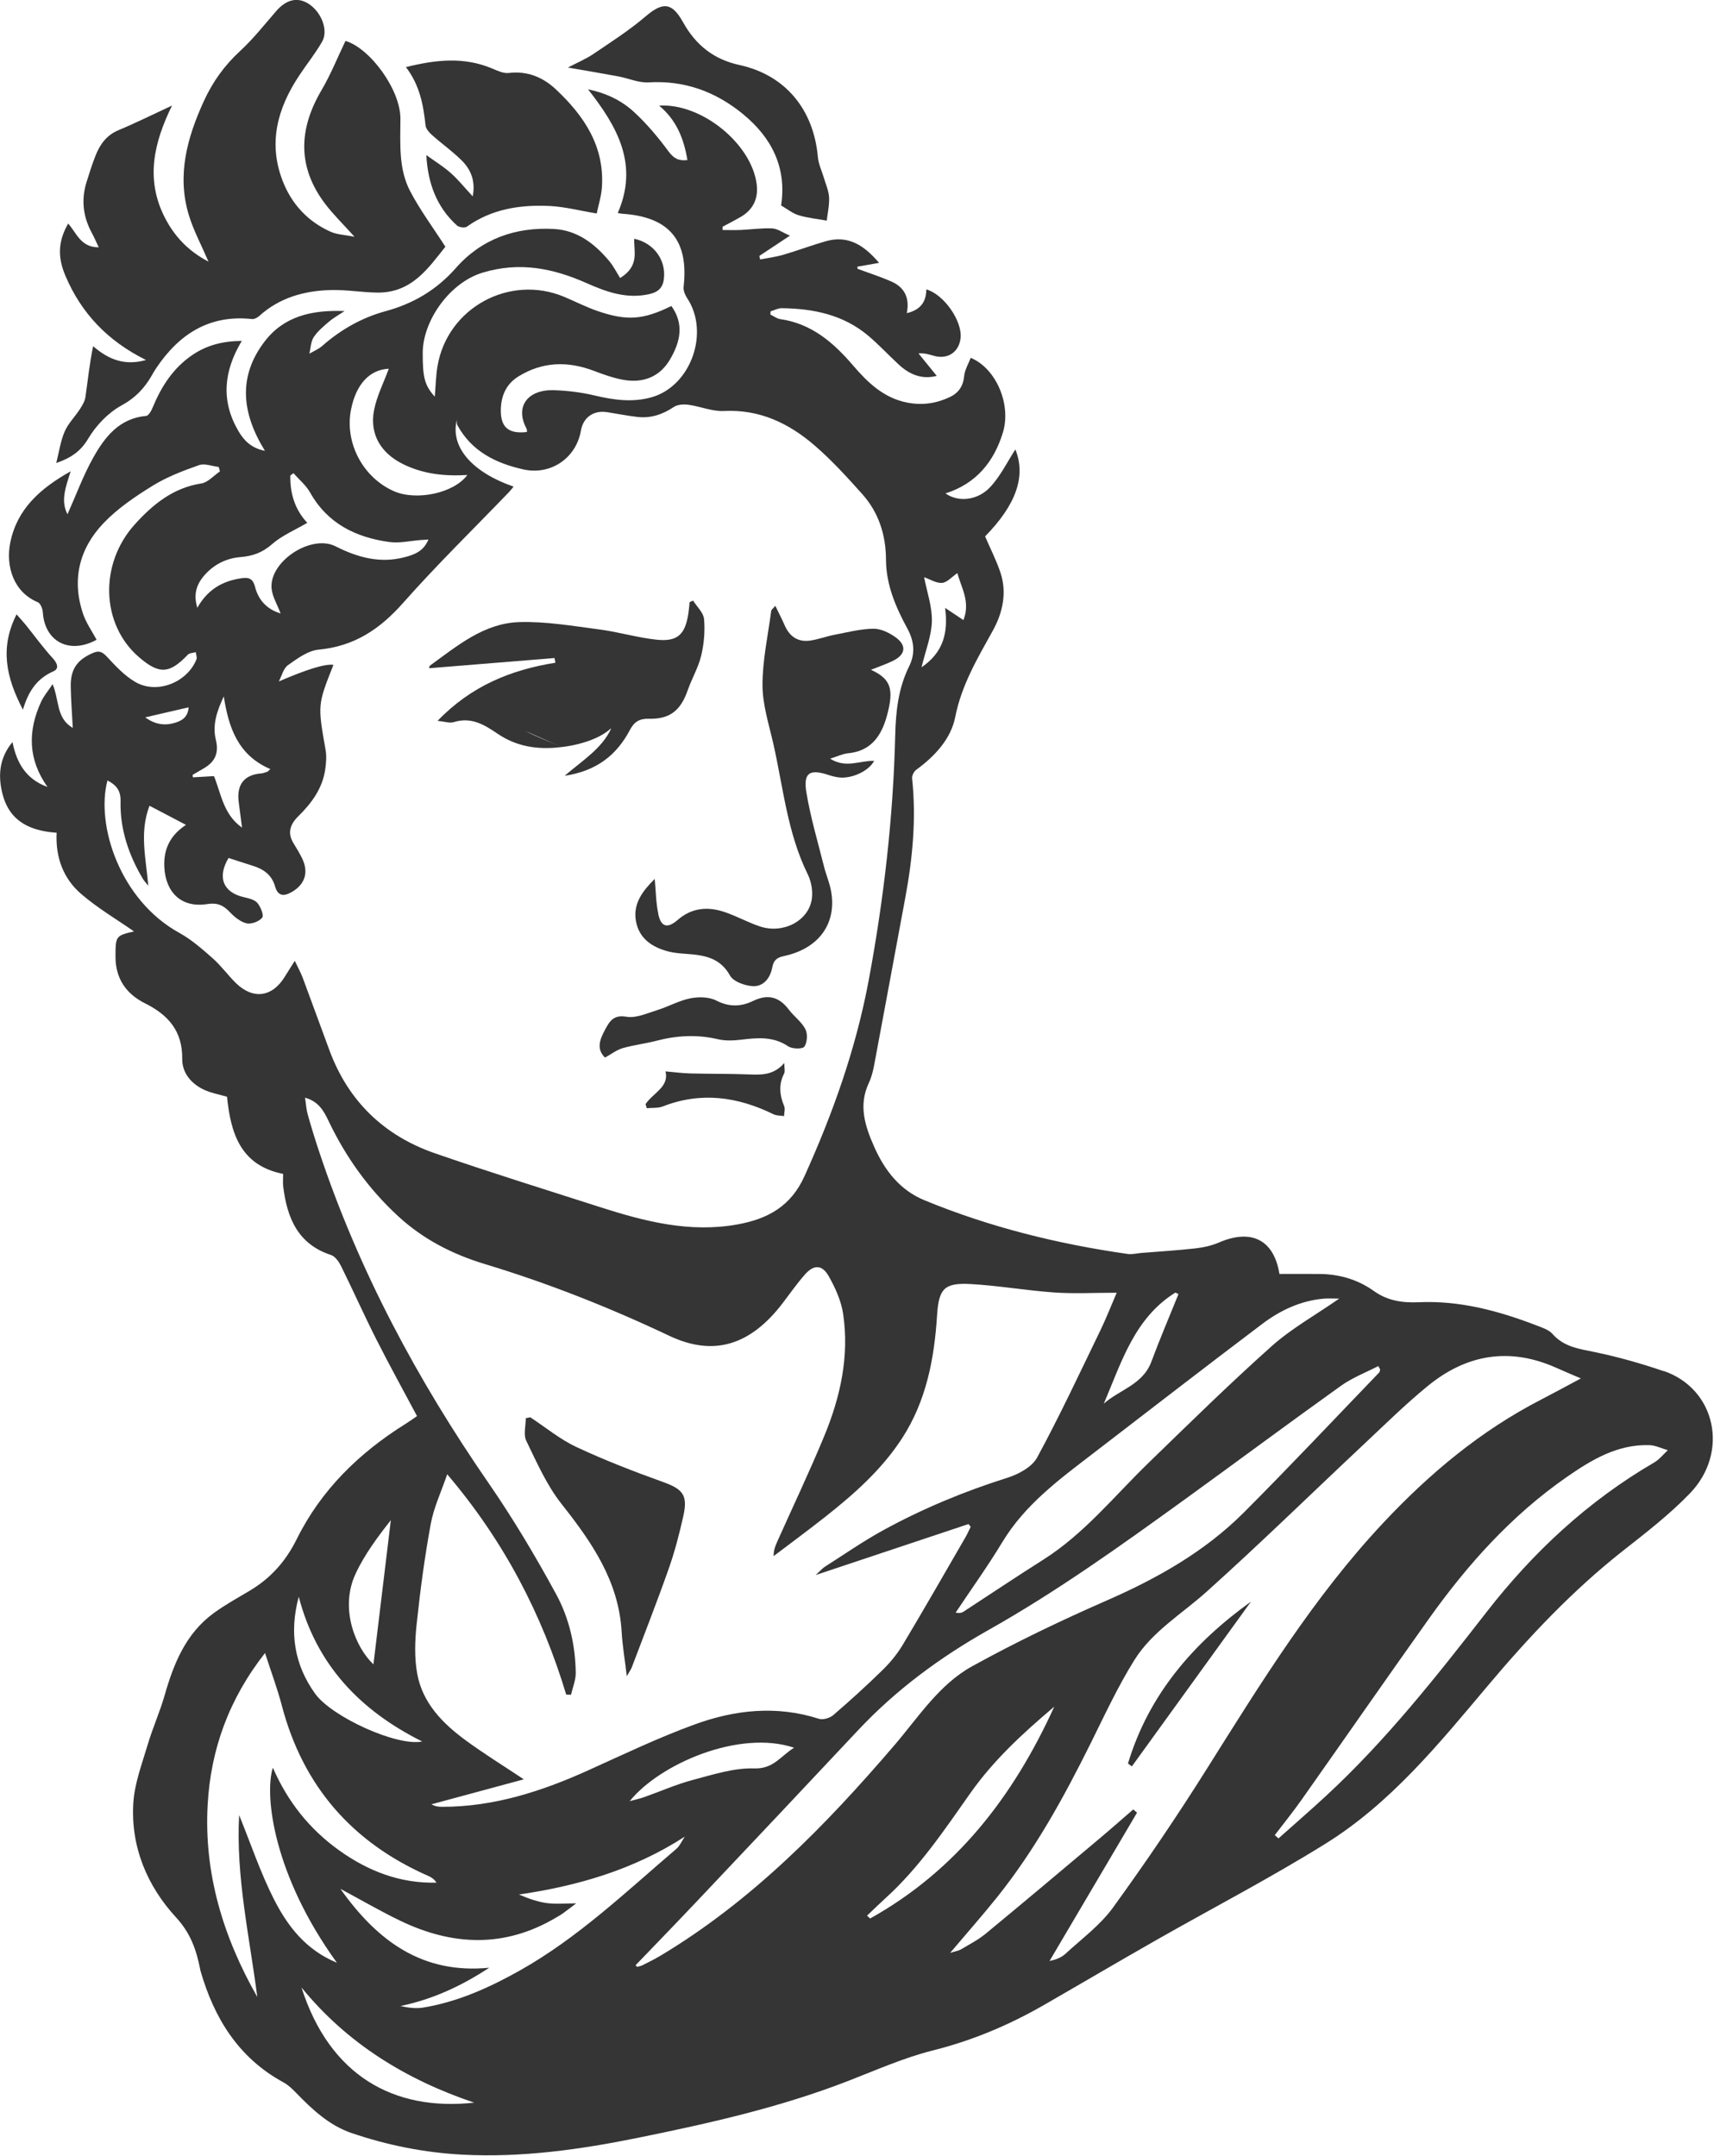 <?xml version="1.0" encoding="UTF-8"?> <svg xmlns="http://www.w3.org/2000/svg" width="730" height="918" viewBox="0 0 730 918" fill="none"><g clip-path="url(#clip0_995_4)"><path d="M708.58 583.86C699.02 580.59 689.22 577.81 679.33 575.76C672.62 574.37 666.13 573.58 661.22 568.02C659.68 566.27 657 565.38 654.69 564.49C638.44 558.22 621.81 553.7 604.17 554.51C597.34 554.82 590.95 553.87 585.22 549.78C578.39 544.9 570.66 542.59 562.29 542.48C556.53 542.41 550.77 542.47 544.92 542.47C542.61 528.05 533.1 523.05 519.13 529.08C515.99 530.44 512.48 531.19 509.06 531.58C501.47 532.44 493.83 532.89 486.21 533.51C484.23 533.67 482.2 534.22 480.28 533.95C450.55 529.71 421.56 522.55 393.75 511.09C383.31 506.79 376.83 498.46 372.36 488.4C368.45 479.61 365.51 470.75 370.03 461.16C371.15 458.78 371.82 456.13 372.31 453.53C376.76 429.88 381.09 406.21 385.51 382.56C388.68 365.64 390.3 348.64 388.47 331.42C388.35 330.26 389.24 328.51 390.21 327.8C398.15 322.03 405.01 314.6 406.83 305.35C409.53 291.61 416.34 280.3 422.88 268.47C426.99 261.04 428.97 252.46 426.11 243.86C424.35 238.57 421.77 233.56 419.56 228.4C432.98 214.71 436.98 202.61 432.45 191.38C429.12 196.48 426.16 202.67 421.69 207.45C416.32 213.18 408.04 213.93 402.69 210.1C415.84 205.92 423.3 196.6 427.1 184.31C430.85 172.2 424.2 156.8 413.43 152.37C412.46 154.94 410.9 157.45 410.65 160.09C410.24 164.42 408.26 167.31 404.55 169.07C398.85 171.77 392.9 172.66 386.59 171.47C376.39 169.55 369.51 162.84 363.18 155.45C354.85 145.74 345.55 137.78 332.29 135.88C330.83 135.67 329.5 134.6 328.1 133.93C328.13 133.48 328.17 133.02 328.2 132.57C329.79 132.1 331.38 131.21 332.96 131.23C346.39 131.39 359.14 134 369.74 142.91C374.32 146.76 378.4 151.19 382.8 155.25C387.4 159.49 392.65 161.7 398.96 160.05C396.29 156.77 393.74 153.62 391.18 150.48C394.16 150.27 396.12 151.11 398.17 151.62C403.91 153.04 408.53 149.73 409.12 143.89C409.85 136.59 401.92 125.26 394.51 123.24C394.48 128.5 392.11 131.93 386.21 133.35C387.51 126.9 385.24 122.36 379.72 119.91C375.01 117.83 370.07 116.26 365.24 114.46C365.21 114.16 365.19 113.86 365.16 113.56C368.1 113.04 371.03 112.52 374.4 111.93C368.19 104.62 361.38 99.94 351.66 102.73C345.6 104.47 339.68 106.71 333.62 108.48C330.41 109.42 327.05 109.83 323.75 110.49L323.4 108.98C327.37 106.35 331.33 103.72 336.44 100.34C333.23 98.97 331.09 97.36 328.88 97.26C324.43 97.05 319.94 97.72 315.46 97.92C312.89 98.04 310.31 97.94 307.73 97.94C307.73 97.48 307.73 97.02 307.73 96.56C310.34 95.15 312.99 93.81 315.55 92.32C320.88 89.2 323.04 84.4 322.27 78.41C320.06 61.19 298.77 43.83 280.73 44.98C288.14 51.14 291.27 59.1 292.77 68.15C289.04 68.62 286.93 67.46 284.71 64.44C280.29 58.46 275.44 52.66 269.98 47.64C264.68 42.77 258.11 39.61 250.45 38.04C262.97 53.96 272.09 70.06 263.11 90.7C263.79 90.82 264.4 90.98 265.01 91.02C285.05 92.32 293.41 102.36 291.15 122.15C290.97 123.7 291.78 125.62 292.69 127C302.34 141.57 294.29 164.38 277.53 169.15C269.51 171.43 261.49 170.36 253.42 168.44C247.66 167.07 241.65 166.31 235.73 166.15C224.81 165.86 219.17 173.09 224.26 182.53C224.47 182.92 224.37 183.47 224.42 183.95C216.49 184.88 213.07 181.88 213.31 174.12C213.49 168.27 215.73 163.42 220.84 160.27C231.11 153.94 241.83 153.71 252.93 157.91C256.96 159.43 261.07 160.92 265.29 161.7C274.22 163.36 281.2 160.2 285.39 153.02C289.74 145.58 291.47 138.03 285.95 130.3C273.94 136.18 267.09 136.75 254.5 132.44C249.64 130.77 245.03 128.38 240.28 126.39C216.96 116.63 190.45 131.14 186.32 156.01C185.64 160.13 185.56 164.35 185.17 168.9C180.75 164.01 180.04 160.55 180.04 150.34C180.04 136.61 191.45 120.39 205.47 116.12C221.28 111.31 235.62 114.23 249.95 120.61C258.39 124.37 266.93 127.36 276.45 125.26C280.18 124.44 282.27 122.69 282.75 118.76C283.73 110.76 278.55 103.5 270.13 101.66C269.82 106.96 272.61 113.1 264.12 118.39C262.69 116.14 261.33 113.37 259.41 111.08C253.24 103.74 245.86 98.04 235.88 97.5C219.53 96.61 205.08 101.74 194.22 114.06C185.92 123.47 176.11 129.27 164.17 132.52C154.13 135.25 145.14 140.35 137.25 147.29C135.67 148.68 133.61 149.51 131.77 150.6C132.34 148.23 132.35 145.49 133.61 143.57C135.29 141 137.84 138.94 140.21 136.89C141.88 135.44 143.88 134.37 146.76 132.45C132.62 131.9 120.91 134.72 112.75 145.35C101.28 160.3 102.89 175.89 112.84 191.97C106.95 190.82 103.84 187.49 101.51 183.49C94.09 170.79 95.19 158.12 102.98 145.16C94.71 145.23 87.95 147.06 81.88 151.19C73.73 156.73 68.68 164.63 65 173.58C64.44 174.95 63.27 177.01 62.24 177.1C50.79 178.13 44.64 186.08 39.71 194.87C35.42 202.53 32.37 210.89 28.75 218.97C25.77 213.36 27.89 207.56 30.11 200.69C17.01 208.02 7.33 216.77 4.41 230.86C2.27 241.18 5.84 252.16 16.07 256.42C17.21 256.89 18.14 259.16 18.23 260.65C18.99 273.1 29.44 278.81 41.14 272.42C39.21 268.82 36.76 265.38 35.44 261.56C30.43 246.96 33.72 233.63 44.09 222.77C50.07 216.5 57.55 211.44 64.98 206.85C71.07 203.08 77.96 200.46 84.76 198.06C87.17 197.21 90.33 198.51 93.15 198.83C93.32 199.46 93.5 200.1 93.67 200.73C91.04 202.51 88.58 205.42 85.74 205.86C73.71 207.73 65.07 214.8 57.4 223.3C42.13 240.22 43.06 265.91 59.15 279.79C67.8 287.25 72.17 286.99 80 278.77C80.71 278.02 82.24 278.04 83.39 277.7C83.5 278.74 84 279.94 83.66 280.8C79.68 290.64 66.84 295.73 57.67 290.42C53.06 287.75 49.2 283.57 45.5 279.6C43.56 277.52 42.18 276.92 39.6 278.03C32.9 280.92 30.02 284.88 30.13 292.29C30.21 297.97 30.68 303.65 31 309.96C23.87 305.8 25.34 298.35 22.41 291.32C20.39 294.36 18.63 296.4 17.55 298.74C11.78 311.21 11.87 323.34 20.23 335.09C11.19 331.85 7.1 324.99 5.32 315.97C-0.4 322.86 -0.95 330.51 1.16 338.42C4.2 349.78 12.86 353.82 24.12 354.59C23.59 364.94 26.91 374.06 34.53 380.62C41.67 386.77 49.92 391.62 57.06 396.6C49.28 398.43 49.22 398.6 49.19 407.28C49.16 416.63 53.69 423.19 61.75 427.22C71.64 432.16 77.74 438.98 77.61 450.88C77.54 456.99 81.64 461.75 87.43 464.26C90.25 465.48 93.36 466.05 96.69 467.01C98.25 482.35 102.31 496.26 120.59 499.86C120.59 501.95 120.42 503.63 120.62 505.26C122.27 518.55 126.8 529.76 141.01 534.41C142.8 535 144.38 537.34 145.32 539.24C150.41 549.53 155.08 560.03 160.26 570.27C165.79 581.21 171.73 591.95 177.61 602.99C175.78 604.24 174.31 605.31 172.77 606.27C153.01 618.6 136.75 634.42 126.37 655.4C121.64 664.95 115.15 672.13 106.18 677.45C101.03 680.51 95.74 683.42 90.93 686.95C79.14 695.6 74 708.32 70.13 721.84C68.1 728.94 65.02 735.75 62.92 742.84C60.49 751.06 57.29 759.37 56.78 767.78C55.65 786.42 62.65 803.07 75.03 816.51C81.25 823.27 83.69 830.47 85.29 838.71C85.32 838.87 85.34 839.04 85.39 839.2C91.24 859.45 101.61 876.31 120.75 886.71C122.74 887.79 124.48 889.47 126.08 891.12C132.97 898.23 140.2 905.02 149.73 908.27C165.05 913.49 180.87 916.64 197.06 917.48C222.34 918.79 247.17 915.29 271.86 910.27C302.01 904.14 331.99 897.4 360.8 886.26C372.87 881.59 384.82 876.24 397.31 873.1C414.15 868.88 429.77 862.29 444.69 853.71C460.55 844.59 476.31 835.3 492.2 826.25C516.35 812.5 541.07 799.68 564.64 785C592.27 767.79 612.73 742.67 633.44 718.06C651.06 697.13 669.71 677.26 691.31 660.28C701.12 652.57 711.09 644.86 719.72 635.92C736.67 618.37 730.69 591.34 708.61 583.79L708.58 583.86ZM393.6 245.79C396.15 246.68 398.77 248.4 401.23 248.2C403.37 248.03 405.33 245.68 407.77 244.03C409.25 250.01 413.44 256.11 410.33 264.04C407.41 262.1 405.25 260.66 402.53 258.85C403.88 269.36 401.85 277.75 392.49 284.14C394.21 276.94 396.74 270.76 396.89 264.52C397.04 258.33 394.79 252.08 393.59 245.79H393.6ZM537.69 563.67C545.31 557.93 553.93 553.88 563.67 552.99C565.74 552.8 567.85 552.96 570.38 552.96C560.13 560.08 549.98 565.73 541.53 573.28C523.55 589.34 506.32 606.26 489.01 623.06C474.47 637.17 461.71 653.16 444.29 664.16C432.9 671.36 421.71 678.87 410.42 686.23C409.64 686.74 408.74 687.05 407.02 686.66C413.68 676.67 420.71 666.89 426.92 656.62C436.58 640.63 451.19 629.92 465.57 618.88C489.59 600.45 513.52 581.89 537.69 563.67ZM500.62 550.39C501.05 550.6 501.48 550.82 501.92 551.03C498.05 560.63 493.97 570.15 490.36 579.85C486.72 589.62 476.85 591.72 470.12 597.69C477.65 580.03 483.19 561.2 500.62 550.39ZM149.49 174.46C151.62 163.56 157.49 157.35 165.58 157.02C163.4 162.99 160.47 168.66 159.31 174.67C157.35 184.85 162.16 192.82 171.36 197.47C180.02 201.85 189.26 202.84 199.04 202.26C193.36 209.99 177.43 213.36 167.85 209.19C154.58 203.41 146.73 188.57 149.49 174.47V174.46ZM86.87 245.18C90.94 240.44 96.24 237.71 102.45 237.21C107.56 236.8 111.76 235.32 115.83 231.74C120.1 227.99 125.65 225.69 130.87 222.63C125.59 216.97 123.5 210.1 123.65 202.5C124.1 202.16 124.55 201.83 124.99 201.49C127.39 204.22 130.34 206.63 132.08 209.72C139.53 223 151.58 228.83 165.85 230.8C170.18 231.4 174.74 230.28 179.2 229.95C180.08 229.88 180.97 229.84 182.47 229.74C180.36 234.86 176.34 236.21 172.21 237.29C161.77 240 152.23 237.35 142.89 232.62C132.48 227.35 114.6 239.12 115.67 250.59C115.99 254.04 118.05 257.33 119.51 261.21C113.58 259.45 110 255.35 108.62 249.88C107.69 246.21 105.8 245.81 102.94 246.21C94.95 247.33 88.48 250.9 84.05 258.79C82.31 253.2 83.66 248.92 86.87 245.19V245.18ZM86.92 327.09C91.66 324.31 93.3 320.54 91.92 314.96C90.35 308.61 92.48 302.59 95.31 296.54C97.36 309.67 101.26 321.56 115.14 327.48C114.76 327.84 114.37 328.2 113.99 328.56C113.11 328.82 112.25 329.26 111.36 329.32C104.01 329.86 100.68 334.06 101.68 341.62C102.13 345.01 102.56 348.4 103.08 352.41C95.16 346.82 94.22 338.16 91.14 330.48C87.85 330.67 85.01 330.83 82.17 331C82.12 330.65 82.07 330.31 82.02 329.96C83.66 329 85.3 328.05 86.93 327.09H86.92ZM80.33 301.2C80.06 305.26 77.62 306.85 74.54 307.77C70.13 309.09 66.06 308.53 61.85 305.46C68.41 303.95 74.17 302.62 80.33 301.19V301.2ZM125.54 409.14C123.78 411.94 122.49 413.94 121.25 415.96C115.93 424.63 107.75 425.73 100.46 418.59C97.02 415.21 94.16 411.21 90.56 408.03C86.11 404.1 81.52 400.06 76.36 397.22C51.1 383.32 40.73 351.32 45.77 332.32C49.38 334.22 51.46 336.47 51.35 341.13C51.06 353.06 54.8 364.04 60.86 374.24C61.33 375.03 62.01 375.71 63.15 377.14C62.16 365.36 59.31 354.42 63.68 343.1C69.19 345.99 73.98 348.5 79.21 351.24C72.8 355.44 69.59 361.25 69.98 369.15C70.52 380.16 77.4 386.68 88.22 384.97C92.44 384.3 95.01 385.38 97.76 388.26C99.75 390.35 102.31 392.52 104.98 393.16C107.01 393.65 110.34 392.39 111.68 390.75C112.47 389.78 111.02 386.12 109.62 384.49C108.39 383.06 105.89 382.5 103.85 382.03C95.04 380 92.42 373.58 97.34 365.33C100.75 366.43 104.2 367.59 107.67 368.66C112.23 370.06 115.76 372.56 117.13 377.38C118.36 381.71 120.96 381.74 124.32 379.8C129.99 376.52 131.58 371.28 128.58 365.32C127.53 363.24 126.37 361.22 125.12 359.25C122.29 354.8 123.49 351.08 126.97 347.65C132.64 342.07 137.3 335.84 138.5 327.72C138.9 324.98 139.15 322.06 138.67 319.36C135.3 300.15 135.23 300.16 142.01 283.11C138.61 282.577 130.857 284.93 118.75 290.17C120.01 287.79 120.7 284.6 122.66 283.22C126.64 280.41 131.17 277.04 135.72 276.62C150.87 275.22 161.81 267.89 171.69 256.72C186.12 240.41 201.76 225.16 216.87 209.45C217.51 208.78 218.06 208.02 218.73 207.2C201.56 201.28 191.59 190.62 194.56 178.8C194.61 179.53 194.44 180.38 194.76 180.97C200.8 192.15 211.09 197.22 222.8 199.86C234.57 202.52 245.41 195.04 247.42 183.34C248.39 177.7 252.84 174.58 258.63 175.51C262.89 176.19 267.14 177.03 271.42 177.53C277.12 178.2 282.18 176.51 286.97 173.3C288.58 172.22 291.2 172.08 293.24 172.36C298.32 173.05 303.38 175.27 308.35 175.01C323.57 174.24 336.05 180.26 347.01 189.74C354.28 196.02 360.82 203.21 367.24 210.39C374.28 218.27 377.31 227.83 377.35 238.39C377.4 249.04 381.52 258.56 386.44 267.62C389.45 273.16 389.86 278.35 387.19 283.75C382.58 293.1 381.52 302.93 381.27 313.26C380.42 348.21 376.42 382.83 370.02 417.23C364.59 446.4 354.8 473.95 342.61 500.88C336.84 513.62 327.06 519.02 314.16 521.36C293.72 525.07 274.5 520.08 255.39 513.95C231.97 506.43 208.46 499.13 185.23 491.08C163.59 483.58 148.37 468.95 140.32 447.26C136.5 436.97 132.77 426.64 128.93 416.35C128.13 414.22 127.01 412.2 125.55 409.13L125.54 409.14ZM177.49 691.24C178.99 677.05 180.88 662.88 183.47 648.85C184.76 641.84 187.94 635.17 190.47 627.76C214.57 656.1 230.81 687.24 241.15 721.58C241.83 721.6 242.52 721.62 243.2 721.64C243.91 718.54 245.24 715.44 245.21 712.35C245.07 700.54 242.39 688.96 236.83 678.76C228.02 662.58 218.55 646.65 208.08 631.5C177.73 587.56 152.75 540.98 135.87 490.21C134.14 485.01 132.52 479.76 131.04 474.48C130.44 472.34 130.33 470.07 129.92 467.4C135.66 469.01 137.89 473.02 139.91 477.26C147.22 492.6 156.87 506.13 169.43 517.74C180.23 527.72 192.7 534.08 206.62 538.29C233.55 546.43 259.64 556.77 285.08 568.81C303.88 577.71 319.59 572.95 333.42 554.79C336.54 550.69 339.5 546.43 342.92 542.59C346.61 538.45 350.14 538.47 352.91 543.34C355.72 548.29 358.24 553.83 359.08 559.39C361.8 577.48 357.92 594.87 351.04 611.52C344.81 626.58 337.8 641.31 331.14 656.19C330.29 658.08 329.47 659.99 329.49 662.61C336.87 657.01 344.33 651.53 351.6 645.79C363.92 636.07 375.64 625.65 384.24 612.37C394.48 596.56 397.92 578.63 399.09 560.19C399.81 548.89 401.99 546.14 413.34 546.76C425.27 547.42 437.11 549.52 449.03 550.35C457.57 550.94 466.18 550.46 475.61 550.46C473.17 556.12 471.1 561.44 468.62 566.56C459.84 584.67 451.32 602.94 441.73 620.61C439.54 624.65 433.81 627.76 429.06 629.25C410.73 635.02 393.1 642.34 376.28 651.53C367.69 656.23 359.6 661.86 351.32 667.13C350.25 667.81 349.41 668.84 347.42 670.66C370 663.13 391.25 656.05 412.49 648.96C412.8 649.35 413.11 649.74 413.42 650.13C412.67 651.64 411.99 653.2 411.15 654.66C402.31 669.92 393.55 685.24 384.49 700.37C382.15 704.28 379.15 707.93 375.88 711.13C369.1 717.77 362.06 724.15 354.86 730.34C353.4 731.59 350.49 732.44 348.76 731.88C330.8 726.11 313.04 728.03 295.91 734.27C280.48 739.89 265.58 747.02 250.59 753.8C230.72 762.78 210.31 769.4 188.22 769.36C186.78 769.36 185.34 769.21 183.75 768.29C196.8 764.76 209.86 761.23 223.09 757.66C214.48 751.92 206.1 746.76 198.21 740.96C188.52 733.84 180.08 725.22 177.75 712.99C176.41 705.97 176.72 698.44 177.48 691.27L177.49 691.24ZM338.19 744.21C332.48 747.73 329.49 753.27 321.25 753.01C312.57 752.74 303.67 755.64 295.07 757.92C288.04 759.78 281.32 762.78 274.44 765.21C272.61 765.86 270.7 766.26 268.2 766.95C280.96 751.07 314.95 736.37 338.19 744.2V744.21ZM151.42 670.17C155.27 661.9 160.85 654.44 166.46 647.3C163.98 667.86 161.49 688.43 159.05 708.69C151.5 701.66 144.52 684.99 151.42 670.18V670.17ZM127.24 679.92C134.75 708.74 153.13 728.23 179.8 741.54C169.2 743.76 141.33 731.1 134.2 721.17C125.34 708.83 123.14 695.09 127.24 679.92ZM116.63 808.64C110.88 797.31 106.83 785.13 101.85 772.88C100.42 799.16 106.27 824.57 109.58 850.33C95.1 824.91 86.83 797.84 88.44 768.53C89.74 744.92 97.5 723.44 112.88 703.87C115.46 711.87 118.12 718.94 120.02 726.2C129.04 760.58 150.01 784.58 182.43 798.8C183.73 799.37 184.94 800.14 185.89 801.65C170.46 802.04 156.83 796.76 144.45 787.91C131.86 778.91 122.49 767.18 116.21 752.69C112.49 764.6 116.54 798.54 143.49 835.76C130.11 830.23 122.39 820 116.63 808.64ZM128.4 846.28C147.87 870.21 173.05 885.56 201.95 895.33C167.68 899.1 140.36 883.77 128.4 846.28ZM180.23 854.85C177.12 855.36 173.86 854.92 170.55 854.19C184.26 851.35 196.56 845.64 208.37 837.88C180.07 840.67 160.88 826.72 144.98 804.29C154.09 809.17 162.08 813.84 170.4 817.84C192.63 828.56 214.82 829.52 236.67 816.62C237.67 816.03 238.7 815.48 239.65 814.8C241.4 813.55 243.09 812.22 245.4 810.47C240.8 810.47 236.82 810.87 232.95 810.36C228.92 809.83 225.02 808.41 221.03 806.71C246.14 803.02 269.88 796.14 291.64 782.07C290.44 783.84 289.57 785.98 288 787.32C266.61 805.57 246.19 825.11 221.46 839.03C208.51 846.31 195.02 852.42 180.21 854.85H180.23ZM281.13 832.85C278.71 834.3 276.16 835.55 273.64 836.82C272.94 837.17 272.12 837.29 271.36 837.51C271.14 837.28 270.91 837.06 270.69 836.83C279.55 827.6 288.46 818.43 297.25 809.13C320 785.06 342.75 760.98 365.41 736.81C381.62 719.51 400.49 705.63 421.03 694.06C450.11 677.68 477.16 658.3 504.14 638.8C526.53 622.62 548.69 606.12 571.16 590.06C575.98 586.62 581.7 584.44 587.01 581.69C587.27 582.15 587.53 582.62 587.8 583.08C587.69 583.52 587.72 584.09 587.45 584.37C568.28 604.28 549.35 624.42 529.83 643.97C513.15 660.68 492.95 672.06 471.36 681.51C451.89 690.03 432.65 699.24 414.05 709.51C400 717.26 391.24 731.1 380.95 743.11C351.61 777.35 320.26 809.45 281.14 832.86L281.13 832.85ZM370.59 816.92C370.15 816.51 369.72 816.11 369.28 815.7C371.88 813.24 374.43 810.72 377.08 808.32C391.53 795.24 402.25 779.16 413.39 763.39C423.12 749.61 435.39 738.22 449.02 726.71C431.38 765.45 407 796.59 370.6 816.92H370.59ZM474.04 812.26C468.57 819.79 460.68 825.59 453.72 832C451.98 833.6 449.58 834.47 447 835.02L484.27 771.85C483.73 771.39 483.2 770.93 482.66 770.47C477.92 774.57 473.23 778.72 468.43 782.75C452.25 796.35 436.09 809.97 419.78 823.41C416.6 826.03 412.82 827.96 409.25 830.09C408.29 830.66 407.07 830.81 404.67 831.56C411.95 822.95 418.41 815.65 424.5 808.06C440.65 787.95 452.99 765.52 464.42 742.52C470.41 730.47 476.07 718.16 483.19 706.79C490.79 694.65 503.37 687.22 513.87 677.8C536.66 657.34 558.57 635.91 580.91 614.95C589.89 606.53 598.68 597.85 608.2 590.08C624.67 576.64 642.99 573.57 662.79 582.41C665.8 583.76 668.85 585.03 673.3 586.95C666.72 590.46 661.5 593.32 656.22 596.04C630.6 609.25 608.89 627.39 589.25 648.32C559.52 679.98 536.96 716.7 513.99 753.21C501.34 773.33 487.98 793.04 474.02 812.28L474.04 812.26ZM704.53 622.74C676.39 639.14 653.06 660.81 633.11 686.46C611.76 713.91 590.2 741.24 564.53 764.93C557.95 771 551.19 776.86 544.51 782.82C543.98 782.35 543.45 781.89 542.93 781.42C546.7 776.47 550.62 771.64 554.21 766.56C572.32 740.89 590.23 715.08 608.44 689.48C624.93 666.29 643.76 645.27 667.29 628.93C677.88 621.58 688.92 614.92 702.5 615.36C705.13 615.45 707.72 616.76 710.33 617.52C708.41 619.28 706.73 621.46 704.53 622.74Z" fill="#353535"></path><path d="M39.66 147.47C38.13 154.76 37.42 161.93 36.39 169.05C36.12 170.88 35.02 172.69 33.98 174.29C31.9 177.5 29.02 180.32 27.54 183.76C25.79 187.82 25.18 192.37 23.96 197.14C29.8 195.14 34.2 192.46 37.56 186.79C40.89 181.16 46.08 175.74 51.77 172.63C57.71 169.38 61.61 165.22 64.74 159.71C65.31 158.7 65.9 157.69 66.55 156.72C76.28 142.28 89.11 133.91 107.27 135.85C108.25 135.95 109.55 135.33 110.32 134.63C119.05 126.69 129.66 123.77 141.04 123.5C147.63 123.34 154.24 124.53 160.84 124.59C175.56 124.71 182.66 113.79 189.69 105.06C184.34 96.74 178.87 89.41 174.68 81.4C169.66 71.81 170.52 61.06 170.54 50.56C170.56 38.03 157.43 20.41 147.14 17.43C143.7 24.59 140.82 31.81 136.92 38.43C127.13 55.05 126.62 71.17 138.52 86.85C141.96 91.38 146.1 95.38 150.98 100.81C146.82 99.98 143.52 99.91 140.75 98.66C131.07 94.29 124.22 86.91 120.39 77.04C114.09 60.82 118.22 46.05 127.41 32.19C130.62 27.34 134.31 22.78 137.19 17.75C140.01 12.85 136.79 4.89 131.2 1.47C126.56 -1.37 121.84 -0.13 117.61 4.75C112.6 10.53 107.82 16.61 102.22 21.76C95.57 27.88 90.52 34.95 86.83 43.03C79.71 58.61 75.21 74.7 80.49 91.8C82.5 98.3 85.78 104.4 88.8 111.41C80.11 106.89 74.14 100.48 70.05 92.35C61.99 76.34 65.44 60.86 73.27 44.95C65.17 48.7 57.94 52.31 50.49 55.42C45.41 57.54 42.63 61.41 40.74 66.14C39.26 69.84 38.08 73.66 36.88 77.47C34.52 85.01 35.34 92.24 39.11 99.17C40.09 100.97 40.89 102.87 42.05 105.3C34.35 105.39 32.6 99.15 29.03 95.2C24.81 102.57 24.41 109.25 27.82 117.34C34.6 133.41 45.92 145.25 62.2 153.3C53.28 155.78 46.43 153.28 39.68 147.43L39.66 147.47Z" fill="#353535"></path><path d="M184.16 57.64C188.25 61.28 192.77 64.47 196.64 68.32C200.62 72.27 202.59 77.21 201.33 83.62C197.88 79.9 195.16 76.49 191.95 73.65C188.75 70.82 185.06 68.56 181.58 66.05C182.19 77.9 185.93 88.16 194.62 96.01C195.51 96.81 197.95 97.16 198.82 96.53C209.4 88.97 221.46 87.14 233.92 87.7C240.46 88 246.93 89.71 254.14 90.91C254.89 87.26 256.09 83.59 256.35 79.87C257.57 62.37 248.8 49.35 236.76 38.06C231.22 32.87 224.63 30.13 216.68 31.07C214.44 31.34 211.88 30.13 209.65 29.19C197.7 24.13 185.76 25.37 172.88 28.58C178.82 36.32 180.31 44.76 181.25 53.44C181.41 54.94 182.9 56.53 184.16 57.65V57.64Z" fill="#353535"></path><path d="M276.24 35.08C291.59 34.14 304.88 39.09 316.43 48.57C328.58 58.54 335.15 71.25 332.68 87.49C335.3 89 337.55 90.88 340.13 91.65C344 92.82 348.11 93.22 352.12 93.94C352.49 90.65 353.28 87.34 353.11 84.07C352.97 81.32 351.75 78.63 350.96 75.92C350.08 72.91 348.61 69.96 348.34 66.9C346.56 46.7 334.57 31.97 314.99 27.7C303.81 25.26 296.25 19.07 290.86 9.38C286.12 0.86 282.21 0.79 274.87 7.06C267.98 12.94 260.26 17.87 252.74 22.97C249.66 25.06 246.14 26.52 241.88 28.76C249.85 30.15 256.63 31.28 263.38 32.54C267.69 33.34 272.03 35.34 276.25 35.08H276.24Z" fill="#353535"></path><path d="M22.73 285.86C25.3 284.73 24.46 282.45 22.45 280.26C18.38 275.83 14.84 270.9 11.06 266.2C9.92 264.79 8.68 263.46 7.05 261.6C-0.1 275.79 2.51 288.32 9.76 302.19C12.17 294.04 15.95 288.84 22.73 285.86Z" fill="#353535"></path><path d="M280.42 389.35C279.36 384.55 279.35 379.52 278.85 374.26C273.81 379.25 269.55 384.69 270.83 392.11C272.14 399.7 277.86 403.46 284.94 405.22C287.34 405.81 289.86 405.99 292.33 406.17C299.78 406.72 306.61 407.66 310.92 415.41C312.36 417.99 317.22 419.73 320.61 419.91C325.2 420.15 328.05 416.45 328.9 411.98C329.48 408.95 330.73 407.78 333.89 407.1C348.8 403.91 356.47 393.19 353.95 379.4C353.3 375.83 351.8 372.41 350.92 368.87C348.3 358.41 345.19 348.02 343.44 337.41C342.06 329.03 344.84 327.34 352.82 329.98C354.24 330.45 355.71 330.83 357.18 331.02C362.53 331.74 369.97 328.43 372.3 323.98C366.34 323.74 360.34 327.36 353.55 323.05C356.82 322.03 358.92 320.97 361.09 320.77C371.01 319.84 375.42 313.33 377.77 304.69C380.83 293.41 379.44 289.1 370.95 285.21C374.5 283.77 377.57 282.75 380.45 281.32C385.67 278.73 386.24 274.84 381.49 271.41C378.79 269.46 375.18 267.68 372 267.72C366.47 267.79 360.95 269.23 355.46 270.29C352.05 270.94 348.75 272.18 345.33 272.73C340.04 273.57 336.37 271.22 334.22 266.32C333.06 263.66 331.71 261.07 330.21 257.97C329.23 259.15 328.54 259.59 328.47 260.11C327.08 270.63 324.75 281.15 324.75 291.67C324.75 299.97 327.45 308.31 329.33 316.55C333.59 335.29 335.33 354.68 344.03 372.3C345.56 375.4 346.26 379.5 345.74 382.9C344.31 392.26 333.38 397.8 323.53 394.45C318.51 392.74 313.8 390.14 308.78 388.41C301.59 385.93 294.67 386.45 288.65 391.7C284.39 395.41 281.6 394.85 280.38 389.35H280.42Z" fill="#353535"></path><path d="M236.54 282.2C217.71 285.21 200.77 291.98 186.36 306.95C189.43 307.24 191.52 308.03 193.21 307.5C200.58 305.19 206.12 308.47 211.9 312.41C219.91 317.88 228.99 319.39 239.16 318.1C233.88 315.72 228.59 313.79 223.61 311.19L239.16 318.1C239.16 318.1 252.83 316.87 260.12 310.22C260.16 310.27 260.2 310.32 260.23 310.36C256.28 318.75 248.35 323.61 240.48 330.34C254.19 328.28 262.67 321.44 268.26 310.86C270.1 307.38 272.29 305.95 276.38 306.05C285.36 306.27 289.93 302.48 292.91 293.89C294.64 288.92 297.43 284.25 298.64 279.18C299.85 274.17 300.3 268.77 299.86 263.64C299.63 260.89 296.83 258.37 295.19 255.74C294.7 255.96 294.21 256.18 293.71 256.4C293.54 257.99 293.43 259.59 293.19 261.17C291.82 270.18 288.6 273.33 279.68 272.39C271.47 271.53 263.44 269.08 255.24 268.02C243.91 266.55 232.47 264.55 221.14 264.9C206.17 265.36 194.77 274.97 183.19 283.38C182.81 283.65 182.8 284.44 182.77 284.54C200.63 283.09 218.4 281.65 236.16 280.2C236.29 280.86 236.42 281.53 236.55 282.19L236.54 282.2Z" fill="#353535"></path><path d="M335.97 429.92C331.85 424.42 327.02 423.19 320.77 426.2C315.63 428.68 310.6 428.89 305.08 426.05C302 424.47 297.57 424.39 294.04 425.09C289.24 426.04 284.78 428.6 280.05 430.07C275.69 431.42 270.92 433.66 266.78 432.94C261.17 431.97 259.56 435.03 257.68 438.5C255.53 442.47 253.83 446.64 257.68 450.33C260.41 448.83 262.65 447.05 265.18 446.32C269.9 444.96 274.85 444.4 279.62 443.16C288.31 440.9 296.92 440.43 305.75 442.51C308.85 443.24 312.29 443.11 315.5 442.73C322.52 441.9 329.29 441.19 335.72 445.55C337.41 446.7 341.85 446.76 342.59 445.67C343.83 443.85 344.04 440.21 343 438.21C341.38 435.07 338.15 432.82 335.97 429.91V429.92Z" fill="#353535"></path><path d="M334.03 452.66C329.32 458.03 324.06 457.68 318.72 457.49C310.45 457.19 302.17 457.29 293.9 457.08C290.52 456.99 287.15 456.53 283.43 456.21C285.1 462.87 278.06 465.4 274.94 470.17C275.12 470.74 275.3 471.32 275.48 471.89C277.77 471.66 280.25 471.93 282.32 471.12C298.61 464.77 314.19 466.99 329.47 474.48C330.77 475.12 332.43 475.01 333.93 475.25C333.97 473.83 334.47 472.22 333.98 471.02C332.04 466.32 331.55 461.78 333.98 457.09C334.42 456.24 334.04 454.98 334.04 452.65L334.03 452.66Z" fill="#353535"></path><path d="M266.96 713.72C268.18 711.59 268.76 710.83 269.08 709.97C274.38 695.97 279.86 682.03 284.83 667.92C287.41 660.58 289.38 652.98 291.07 645.38C293.02 636.59 290.73 634.06 282.4 631.06C269.93 626.57 257.51 621.78 245.52 616.17C238.52 612.9 232.38 607.78 225.85 603.5C225.21 603.62 224.58 603.74 223.94 603.87C223.94 607.12 222.86 610.89 224.14 613.51C228.62 622.72 232.84 632.39 239.12 640.34C252.01 656.65 263.51 673.18 264.76 694.84C265.1 700.69 266.1 706.51 266.96 713.73V713.72Z" fill="#353535"></path><path d="M480.4 750.93C480.96 751.34 481.51 751.75 482.07 752.15C498.98 728.76 515.89 705.37 532.8 681.98C508.23 699.62 489.26 721.53 480.41 750.93H480.4Z" fill="#353535"></path></g><defs><clipPath id="clip0_995_4"><rect width="729.47" height="917.8" fill="white"></rect></clipPath></defs></svg> 
